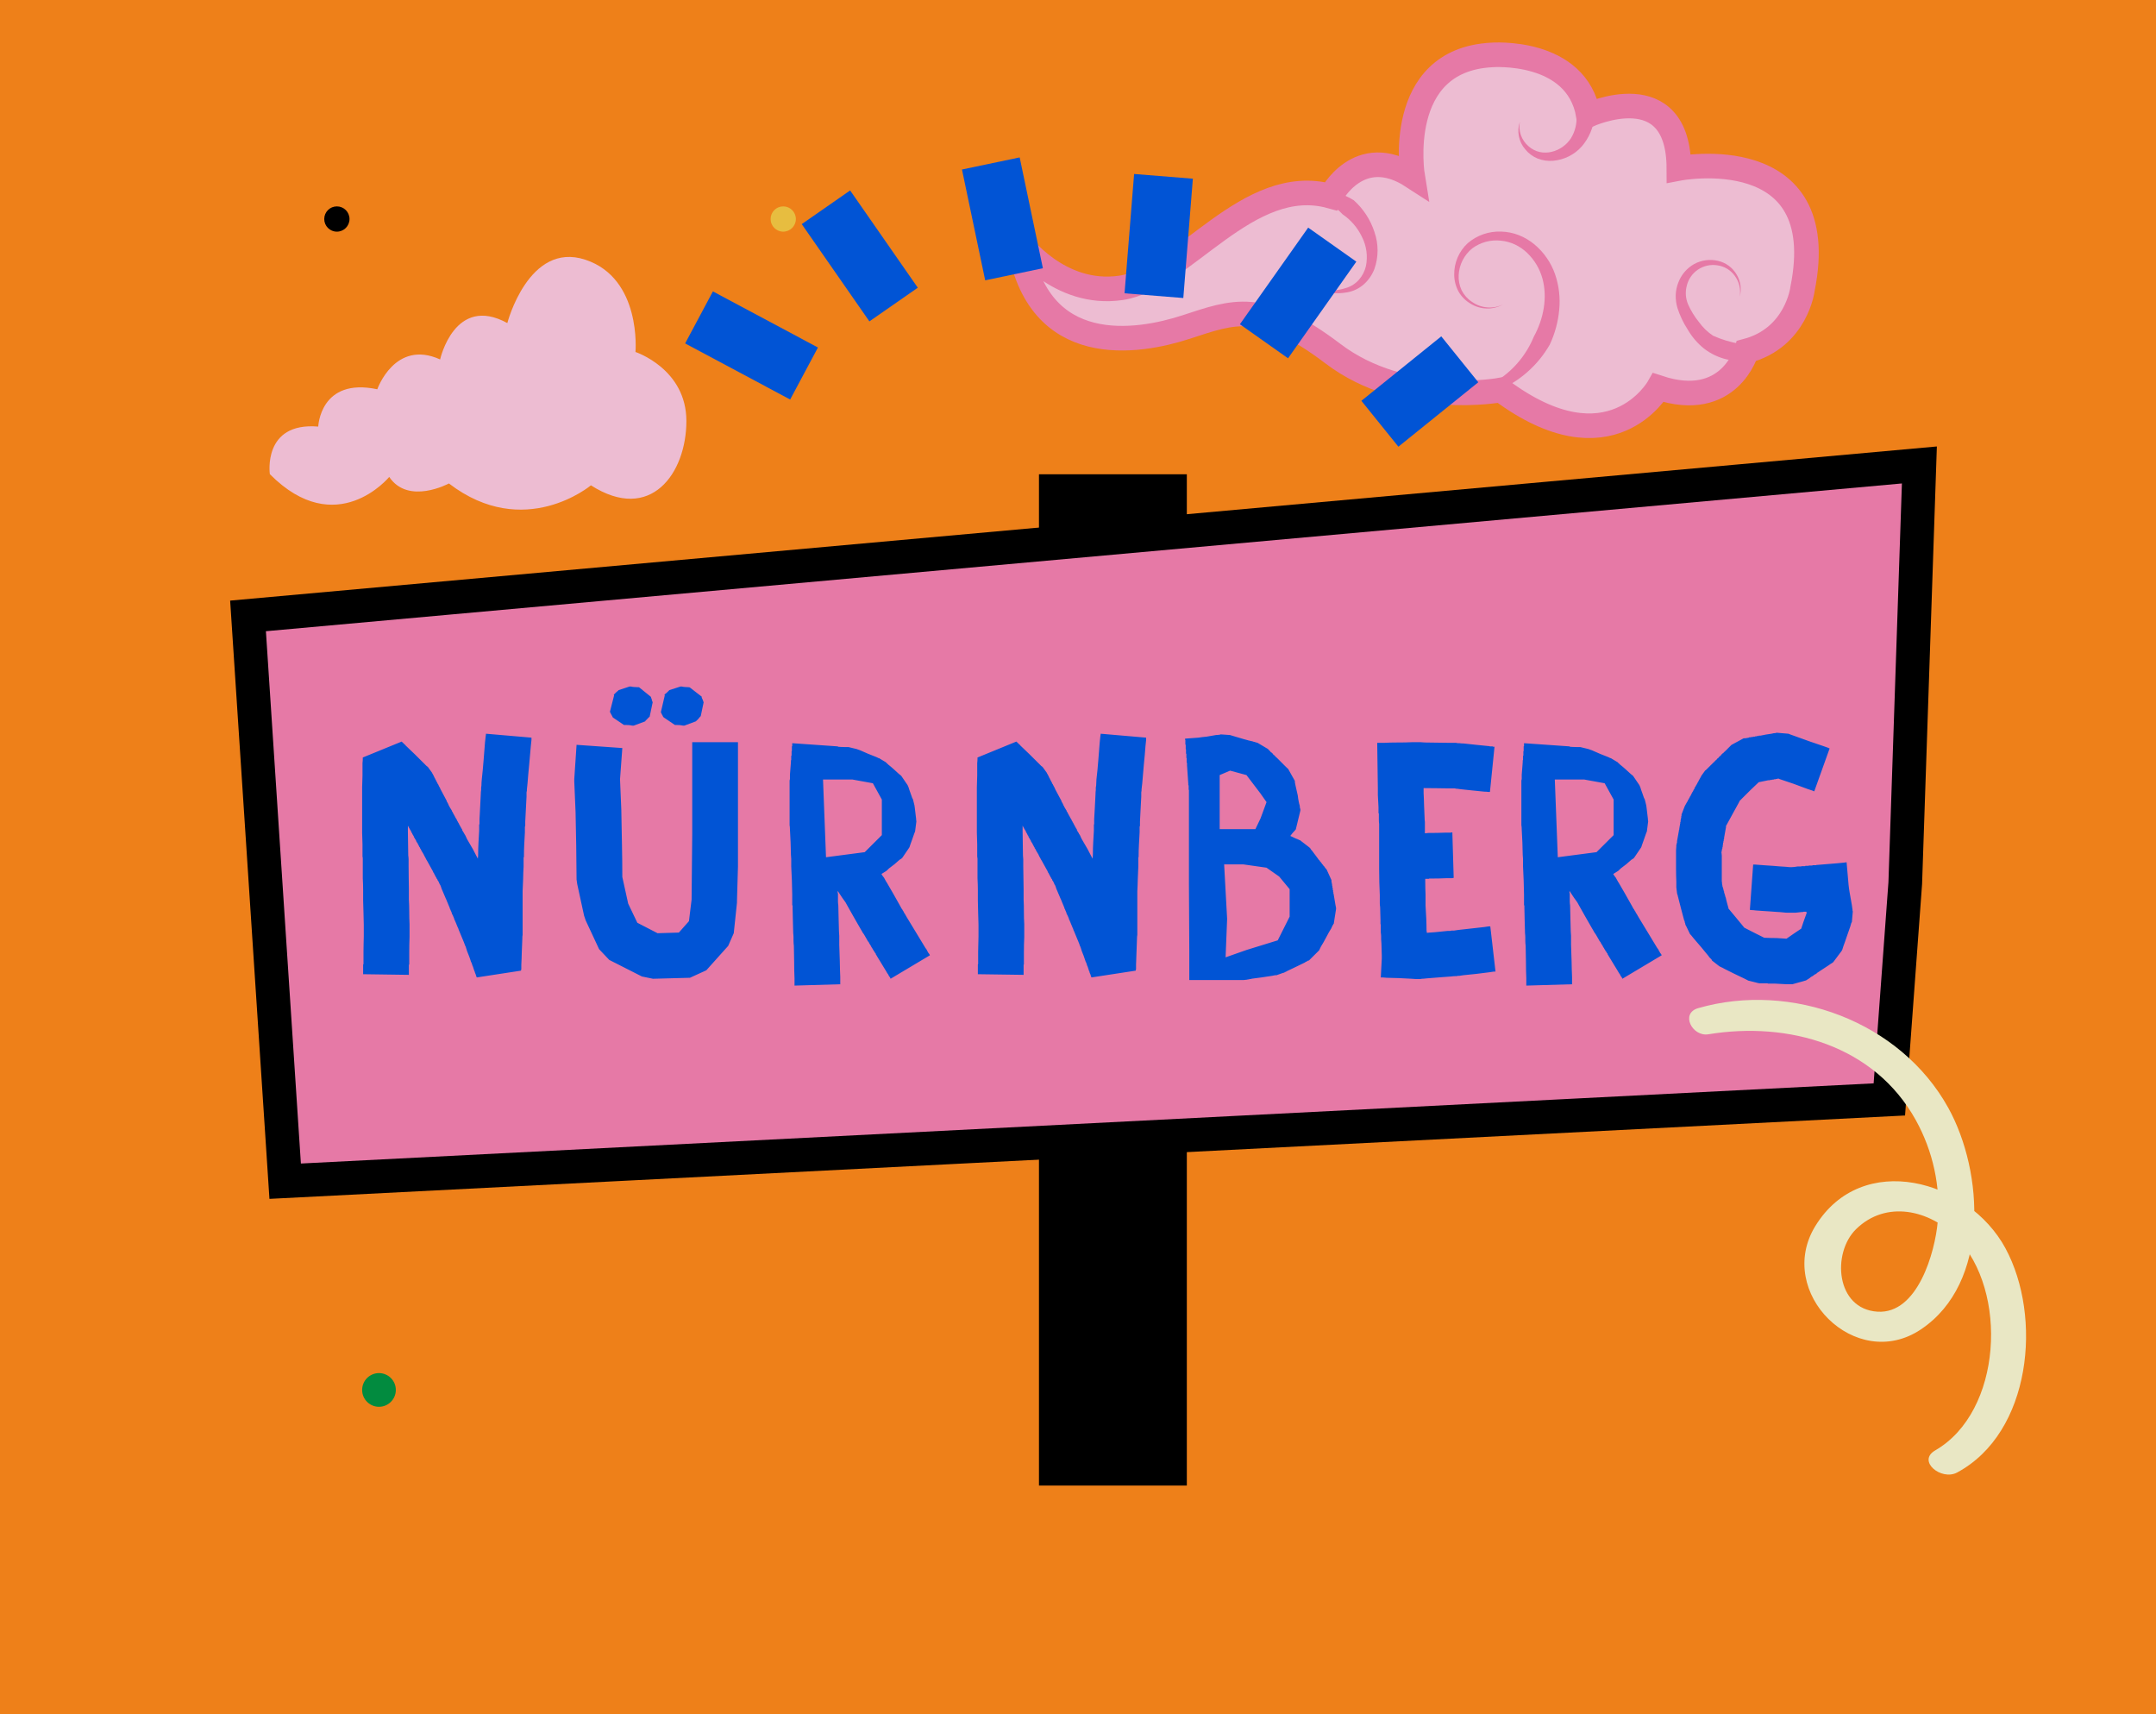 <?xml version="1.0" encoding="UTF-8"?> <svg xmlns="http://www.w3.org/2000/svg" width="512" height="407" viewBox="0 0 512 407" fill="none"><g clip-path="url(#clip0)"><rect width="512" height="407" fill="#EE8019"></rect><path d="M277.844 116.603H250.731V348.7H277.844V116.603Z" fill="black" stroke="black" stroke-width="8"></path><path d="M58.901 146.229L67.721 280.439L448.676 261.024L452.455 209.673L455.81 110.391L58.901 146.229Z" fill="#E679A6" stroke="black" stroke-width="8"></path><circle cx="186" cy="52" r="3" fill="#E7BD40"></circle><circle cx="80" cy="52" r="3" fill="black"></circle><circle cx="90" cy="330" r="4" fill="#028B3F"></circle><circle cx="312" cy="53" r="4" fill="#E7E5C2"></circle><path d="M64.08 112.573C64.08 112.573 62.295 100.17 75.574 101.279C75.574 101.279 76.015 89.543 89.598 92.421C89.598 92.421 93.776 80.467 104.518 85.338C104.518 85.338 107.952 69.84 120.48 76.704C120.48 76.704 125.54 57.226 138.986 61.655C152.431 66.084 150.913 83.569 150.913 83.569C150.913 83.569 163 87.556 163 99.953C163 112.349 154.528 124.302 140.33 115.226C140.33 115.226 124.514 128.507 106.608 114.784C106.608 114.784 96.979 119.989 92.432 113.233C92.432 113.233 79.897 128.507 64.08 112.573Z" fill="#EDBCD2"></path><path d="M464.742 349.617C482.4 340.167 485.069 312.657 476.244 296.355C467.44 280.088 442.154 273.024 431.08 291.119C421.478 306.79 440.674 326.018 456.186 315.616C472.608 304.607 471.13 278.277 462.654 262.992C451.298 242.513 425.436 232.97 403.27 239.357C398.963 240.602 401.891 246.18 405.678 245.562C424.724 242.432 445.136 248.163 454.978 265.971C459.027 273.297 460.907 281.76 460.161 290.11C459.529 297.175 455.452 312.043 445.846 311.417C435.95 310.78 434.983 297.487 440.78 291.817C447.871 284.873 458.243 287.233 464.632 293.787C476.966 306.452 475.481 335.174 459.579 344.346C455.159 346.902 461.034 351.6 464.742 349.617Z" fill="#E9E7C4"></path><path d="M242 57.516C242 57.516 251.411 70.528 266.211 68.341C281.011 66.154 296.301 41.149 316.014 46.586C316.014 46.586 322.644 33.566 335.464 41.901C335.464 41.901 330.917 14.302 354.211 13.046C354.211 13.046 374.393 11.425 377.201 27.322C377.201 27.322 398.638 17.469 398.694 39.983C398.694 39.983 435.2 32.994 428.066 68.548C428.066 68.548 426.686 80.161 414.77 83.321C414.77 83.321 410.734 97.61 393.836 92.021C393.836 92.021 382.5 112.031 356.426 92.587C356.426 92.587 333.574 96.886 316.573 83.99C299.572 71.094 292.962 73.972 281.618 77.663C270.275 81.354 246.285 85.439 242 57.516Z" fill="#EDBCD2" stroke="#E679A6" stroke-width="5.84" stroke-miterlimit="10"></path><path d="M304.887 47.152C307.34 45.755 310.123 45.04 312.946 45.082C315.964 45.093 318.919 45.944 321.481 47.539C323.751 49.563 325.444 52.153 326.386 55.046C327.394 57.901 327.394 61.015 326.386 63.87C325.845 65.273 324.977 66.527 323.854 67.527C322.743 68.498 321.388 69.147 319.935 69.404C318.57 69.656 317.174 69.7 315.795 69.535C314.413 69.405 313.116 68.809 312.118 67.845C313.187 68.647 314.501 69.056 315.837 69.004C317.145 68.982 318.442 68.766 319.687 68.362C320.871 68.001 321.93 67.315 322.743 66.382C323.532 65.469 324.091 64.381 324.372 63.208C324.86 60.836 324.524 58.367 323.419 56.212C322.39 54.062 320.809 52.224 318.838 50.885C317.177 49.092 315.047 47.799 312.69 47.152C310.137 46.45 307.44 46.45 304.887 47.152Z" fill="#E679A6"></path><path d="M427.301 73.013C426.313 76.583 424.234 79.755 421.354 82.086C419.831 83.314 418.082 84.233 416.206 84.79C415.247 85.086 414.26 85.278 413.26 85.363C412.244 85.47 411.22 85.47 410.204 85.363C408.183 84.908 406.287 84.016 404.649 82.748C403.105 81.501 401.802 79.981 400.806 78.263C399.761 76.663 398.934 74.929 398.35 73.109C398.064 72.13 397.927 71.114 397.943 70.094C397.973 69.078 398.176 68.075 398.543 67.127C399.243 65.236 400.593 63.656 402.352 62.67C404.077 61.743 406.083 61.48 407.989 61.931C408.909 62.142 409.776 62.539 410.537 63.098C411.298 63.657 411.936 64.366 412.411 65.181C412.88 65.959 413.187 66.822 413.315 67.721C413.443 68.619 413.389 69.534 413.157 70.411C413.299 69.551 413.267 68.671 413.062 67.823C412.857 66.975 412.483 66.178 411.963 65.478C411.477 64.797 410.855 64.224 410.137 63.795C409.418 63.367 408.619 63.092 407.789 62.987C406.2 62.745 404.579 63.106 403.245 64C401.91 64.894 400.959 66.256 400.578 67.817C400.175 69.295 400.285 70.866 400.889 72.274C401.557 73.775 402.42 75.181 403.456 76.456C404.37 77.737 405.511 78.841 406.823 79.712C408.869 80.624 411.023 81.271 413.233 81.637C414.008 81.72 414.789 81.72 415.565 81.637C417.179 81.483 418.747 81.014 420.181 80.257C423.25 78.642 425.74 76.11 427.301 73.013V73.013Z" fill="#E679A6"></path><path d="M339.84 93.767C344.995 94.48 350.242 93.456 354.75 90.855C359.035 88.355 362.374 84.51 364.251 79.919C366.549 75.744 367.549 70.659 366.28 66.085C365.642 63.795 364.403 61.718 362.692 60.068C361.841 59.246 360.863 58.568 359.794 58.06C358.723 57.555 357.572 57.242 356.392 57.136C353.985 56.872 351.568 57.528 349.624 58.971C348.675 59.739 347.897 60.698 347.342 61.786C346.787 62.873 346.467 64.065 346.402 65.284C346.335 66.528 346.572 67.768 347.091 68.9C347.655 70.018 348.502 70.97 349.548 71.66C350.607 72.411 351.848 72.866 353.142 72.979C354.436 73.092 355.736 72.858 356.91 72.301C355.733 72.95 354.405 73.274 353.062 73.241C351.719 73.209 350.409 72.82 349.265 72.115C348.066 71.429 347.07 70.436 346.381 69.238C345.71 68.012 345.352 66.64 345.339 65.243C345.316 63.838 345.589 62.444 346.141 61.152C346.692 59.86 347.51 58.698 348.54 57.743C350.74 55.855 353.572 54.869 356.468 54.983C357.917 55.018 359.348 55.305 360.698 55.832C362.044 56.367 363.297 57.112 364.41 58.04C366.641 59.908 368.326 62.344 369.288 65.091C370.225 67.823 370.562 70.725 370.275 73.599C370.005 76.448 369.247 79.231 368.032 81.823C365.208 86.737 360.843 90.583 355.613 92.766C350.611 94.836 345.063 95.188 339.84 93.767V93.767Z" fill="#E679A6"></path><path d="M371.399 15.558C373.245 16.979 374.847 18.692 376.139 20.629C376.815 21.657 377.375 22.756 377.809 23.907C378.255 25.12 378.54 26.387 378.658 27.674C378.403 30.306 377.338 32.794 375.608 34.795C373.865 36.741 371.443 37.948 368.839 38.169C367.577 38.276 366.307 38.092 365.127 37.63C363.98 37.16 362.97 36.405 362.195 35.436C361.429 34.55 360.91 33.477 360.69 32.327C360.469 31.177 360.555 29.988 360.939 28.882C360.734 29.945 360.814 31.045 361.172 32.068C361.529 33.091 362.151 34.001 362.975 34.705C363.723 35.383 364.633 35.858 365.617 36.085C366.579 36.293 367.575 36.277 368.529 36.037C370.399 35.576 372.025 34.422 373.076 32.807C374.051 31.204 374.507 29.339 374.38 27.467C374.819 25.498 374.755 23.45 374.194 21.513C373.592 19.389 372.648 17.378 371.399 15.558V15.558Z" fill="#E679A6"></path><path d="M190.943 88.678L166.002 75.358" stroke="#0154D5" stroke-width="14" stroke-miterlimit="10"></path><path d="M212.207 72.305L196.141 49.211" stroke="#0154D5" stroke-width="14" stroke-miterlimit="10"></path><path d="M240.811 65.118L235.297 38.807" stroke="#0154D5" stroke-width="14" stroke-miterlimit="10"></path><path d="M274.031 70.195L276.301 41.866" stroke="#0154D5" stroke-width="14" stroke-miterlimit="10"></path><path d="M300.165 81.026L316.379 58.08" stroke="#0154D5" stroke-width="14" stroke-miterlimit="10"></path><path d="M327.693 100.606L346.664 85.307" stroke="#0154D5" stroke-width="14" stroke-miterlimit="10"></path><path d="M115.416 174.202C115.416 174.258 115.389 174.438 115.347 174.743C115.291 175.159 115.235 175.644 115.18 176.213C115.082 177.558 114.971 179.013 114.831 180.622C114.706 182.216 114.567 183.686 114.414 185.017C114.358 185.585 114.33 186.07 114.33 186.486C114.274 186.791 114.26 186.972 114.26 187.027V187.568C114.205 187.873 114.177 188.219 114.177 188.566C114.121 189.495 114.065 190.507 114.024 191.589C113.968 192.67 113.912 193.641 113.87 194.514V195.526C113.87 195.623 113.843 195.734 113.787 195.831V197.231C113.731 198.049 113.689 198.964 113.634 199.963C113.578 200.975 113.55 201.918 113.55 202.791C113.55 203.152 113.536 203.457 113.48 203.72V203.872L112.31 201.626L110.918 199.228C110.764 198.923 110.639 198.646 110.528 198.382C110.43 198.23 110.374 198.133 110.374 198.077H110.291C110.291 198.022 110.277 197.952 110.221 197.841C110.068 197.633 109.915 197.384 109.748 197.065V196.913L109.678 196.843V196.76H109.594V196.691L109.525 196.607V196.524L109.441 196.455V196.372L109.372 196.302L109.288 196.219V196.067H109.204V195.984L109.135 195.914V195.831L109.051 195.762V195.679L108.982 195.609V195.526L108.898 195.443V195.374L108.828 195.29L108.745 195.221V195.138L108.661 194.985L108.592 194.902L108.508 194.75V194.68L108.438 194.514L108.355 194.445V194.361L108.285 194.292L108.202 194.209V194.14L108.118 194.056V193.987L108.048 193.904V193.821L107.965 193.751V193.668H107.895V193.516L107.812 193.433L107.728 193.363V193.28L107.658 193.211V193.128L107.575 193.058V192.975L107.505 192.892V192.822L107.352 192.67V192.587L107.268 192.434V192.351L107.199 192.282L106.725 191.505C106.67 191.297 106.628 191.2 106.572 191.2L106.488 191.117V190.965L106.419 190.812L106.335 190.729V190.66L106.266 190.576V190.507L106.182 190.424L106.098 190.271V190.188L106.029 190.036L104.636 187.415L104.552 187.263V187.18L104.483 187.11V187.027L104.399 186.944V186.875L104.316 186.791V186.722H104.246V186.57L104.162 186.486V186.403H104.093V186.251L104.009 186.181L103.94 186.098V186.029L103.856 185.946V185.793H103.772V185.71L103.703 185.641V185.558L103.619 185.488V185.405L103.55 185.322V185.252L103.466 185.169V185.1L103.382 185.017L103.313 184.864V184.781L103.229 184.712C103.076 184.351 102.923 184.046 102.77 183.783C102.658 183.63 102.616 183.519 102.616 183.478L101.6 182.078C101.558 182.036 101.446 181.953 101.293 181.856C101.084 181.648 100.847 181.412 100.597 181.162L98.494 179.069L96.321 176.989L96.251 176.837H96.168L96.098 176.754L96.014 176.67L95.945 176.601L95.861 176.518L95.778 176.449L95.708 176.365L95.624 176.282C95.471 176.185 95.402 176.102 95.402 176.06L86.153 179.845V180.15C86.153 180.455 86.139 180.802 86.084 181.162V184.088L86 186.944V197.689L86.084 200.462V203.332C86.139 203.54 86.153 203.72 86.153 203.872V208.503C86.209 209.529 86.237 210.458 86.237 211.29V213.827L86.32 216.697L86.39 219.623V222.326C86.39 222.895 86.376 223.477 86.348 224.073C86.32 224.669 86.32 225.293 86.32 225.959V228.898L86.237 228.981V231.296L97.101 231.449V229.05L97.184 228.981V226.111C97.184 224.836 97.212 223.616 97.254 222.492V219.401C97.212 218.527 97.184 217.557 97.184 216.503C97.184 215.449 97.156 214.479 97.101 213.605V211.124C97.101 210.306 97.087 209.391 97.059 208.392C97.031 207.38 97.031 206.465 97.031 205.647V204.025C97.031 203.762 97.003 203.457 96.948 203.096C96.948 202.223 96.934 201.28 96.906 200.282C96.878 199.269 96.864 198.327 96.864 197.453V195.984C96.92 196.095 96.948 196.164 96.948 196.219L97.031 196.302C97.031 196.344 97.073 196.455 97.184 196.607C97.282 196.815 97.435 197.065 97.644 197.384V197.536L97.728 197.606V197.689H97.797V197.758L97.881 197.841V197.925L97.95 197.994V198.077L98.034 198.146V198.23L98.118 198.313V198.382H98.187V198.465L98.271 198.535V198.687L98.34 198.77V198.854L98.424 198.923L98.494 199.006V199.075L98.577 199.159V199.228L98.661 199.311L98.73 199.464L98.814 199.547V199.699L98.884 199.769L98.967 199.935L99.037 200.004V200.087L99.12 200.157L99.204 200.24V200.309L99.274 200.393V200.545H99.357V200.628L99.427 200.698V200.781L99.51 200.85V200.933L99.58 201.016V201.086L99.664 201.169L99.747 201.238V201.391L99.817 201.474L99.9 201.557V201.626L99.97 201.71V201.779L100.054 201.862L100.123 202.015V202.098L100.207 202.167L100.666 202.944C100.722 203.152 100.778 203.249 100.834 203.249V203.332L100.987 203.554C101.084 203.817 101.237 204.094 101.446 204.413L102.77 206.798L102.853 206.964V207.034L102.923 207.117V207.186L103.076 207.339V207.422L103.16 207.505V207.657H103.229V207.727L103.313 207.81V207.879L103.382 207.963V208.046H103.466V208.198L103.55 208.268L103.619 208.351V208.503L103.703 208.586L103.772 208.656L103.856 208.739V208.808L103.94 208.961V209.044L104.009 209.127L104.093 209.196C104.246 209.501 104.371 209.793 104.483 210.056H104.552V210.125C104.65 210.333 104.761 210.611 104.859 210.971L105.945 213.522L106.029 213.605V213.758L106.098 213.827V213.91L106.182 213.994V214.146L106.266 214.215V214.299L106.335 214.382V214.534H106.419V214.687L106.488 214.756V214.909H106.572V215.075L106.656 215.144V215.227L106.725 215.297V215.463L106.809 215.533V215.685L106.878 215.768V215.838L106.962 215.921V216.004L107.032 216.156C107.199 216.461 107.296 216.739 107.352 217.002C107.449 217.155 107.519 217.266 107.547 217.349C107.561 217.432 107.603 217.515 107.658 217.626C107.756 217.82 107.867 218.111 107.965 218.472L108.048 218.541V218.624L108.118 218.707V218.86H108.202V219.013L108.285 219.082V219.234H108.355V219.401L108.438 219.47V219.553L108.508 219.623V219.789L108.592 219.858V219.941L108.661 220.011V220.094L108.745 220.246V220.33L108.828 220.399V220.482L108.898 220.551V220.704L108.982 220.787V220.94L109.051 221.023L110.138 223.643C110.291 224.004 110.402 224.295 110.458 224.489L110.611 224.808V224.919C110.611 224.946 110.639 224.96 110.681 224.96C110.681 225.057 110.709 225.182 110.764 225.307C110.806 225.432 110.862 225.598 110.918 225.806C111.071 226.167 111.224 226.555 111.377 226.971C111.544 227.387 111.698 227.844 111.851 228.357L111.92 228.44V228.51L112.004 228.593V228.745L112.088 228.829V228.981L112.157 229.05V229.203L112.241 229.286V229.355L112.31 229.439V229.591L112.394 229.674V229.827L112.464 229.896V230.062L112.547 230.132V230.284L112.631 230.368V230.52L112.7 230.603V230.673L112.784 230.756V230.908C112.937 231.213 113.035 231.504 113.09 231.754C113.146 231.906 113.188 232.017 113.244 232.059L123.718 230.451C123.718 230.395 123.746 230.27 123.801 230.062V229.05C123.857 228.121 123.885 227.109 123.913 226C123.941 224.891 123.982 223.879 124.038 222.95C124.038 222.534 124.052 222.201 124.108 221.952V211.595C124.163 210.722 124.205 209.737 124.233 208.656C124.247 207.574 124.289 206.604 124.344 205.716V203.554L124.428 203.484V203.179C124.428 202.347 124.442 201.432 124.498 200.434C124.553 199.422 124.609 198.493 124.651 197.606V196.302C124.651 196.247 124.679 196.164 124.734 196.067V195.055C124.776 194.14 124.832 193.128 124.888 192.046C124.943 190.965 124.985 189.994 125.041 189.107V188.109C125.097 187.901 125.124 187.776 125.124 187.72V187.415C125.166 186.999 125.222 186.514 125.278 185.946C125.375 184.601 125.514 183.145 125.668 181.537C125.821 179.942 125.946 178.473 126.058 177.142C126.099 176.573 126.155 176.088 126.211 175.672V175.131L115.416 174.202ZM167.034 166.549C166.979 166.397 166.909 166.23 166.839 166.05C166.756 165.87 166.686 165.731 166.644 165.634V165.399L163.845 163.236C163.789 163.18 163.664 163.153 163.455 163.153C163.204 163.153 162.94 163.139 162.689 163.111C162.424 163.097 162.16 163.055 161.909 163H161.589L158.956 163.846L158.803 164.012C158.691 164.109 158.566 164.234 158.413 164.386C158.26 164.553 158.106 164.678 157.953 164.775L157.786 164.927L157.87 165.094L156.936 169.1L157.02 169.253L157.243 169.724C157.354 169.877 157.424 170.029 157.48 170.182L157.633 170.334L160.279 172.123H160.586C160.85 172.123 161.115 172.137 161.407 172.151C161.686 172.178 161.951 172.22 162.215 172.275H162.522L165.238 171.263C165.293 171.222 165.377 171.138 165.475 171.041C165.586 170.93 165.711 170.806 165.864 170.653L166.171 170.265C166.282 170.154 166.352 170.085 166.408 170.029L167.104 166.716C167.048 166.716 167.034 166.66 167.034 166.549ZM154.917 166.549C154.875 166.397 154.819 166.244 154.764 166.092V165.939L154.694 165.856V165.787L154.61 165.704V165.551L154.527 165.399L151.741 163.153H151.435C151.17 163.153 150.892 163.139 150.613 163.111C150.335 163.097 150.084 163.055 149.875 163H149.485L146.922 163.846C146.88 163.846 146.825 163.901 146.769 164.012C146.616 164.109 146.462 164.234 146.309 164.386C146.156 164.553 146.017 164.678 145.919 164.775L145.766 164.927C145.766 164.983 145.794 165.038 145.836 165.094L144.833 169.031C144.889 169.073 144.93 169.156 144.986 169.253C145.042 169.419 145.111 169.572 145.223 169.724L145.46 170.182L145.529 170.334L148.176 172.123H148.552C148.761 172.123 149.025 172.137 149.332 172.151C149.638 172.178 149.903 172.22 150.112 172.275H150.502L153.218 171.263C153.218 171.222 153.259 171.138 153.371 171.041C153.468 170.93 153.608 170.806 153.761 170.653L153.914 170.501V170.417H153.984L154.067 170.334L154.151 170.265C154.193 170.21 154.248 170.154 154.304 170.112V170.029L155 166.716L154.917 166.549ZM164.388 176.213V197.994L164.235 213.605L163.608 218.707L161.212 221.411C159.499 221.453 157.814 221.508 156.157 221.564L151.351 219.082L149.178 214.534L147.786 208.198C147.786 205.675 147.758 203.152 147.702 200.628V200.545L147.549 192.517V192.351L147.242 185.017L147.786 177.599L136.922 176.837L136.378 184.947V185.558L136.685 192.822L136.838 200.781L136.922 208.808L137.075 209.89L138.704 217.39L139.094 218.541L142.27 225.349L144.68 227.9L152.438 231.837L155.07 232.378L163.845 232.142L167.731 230.368L172.926 224.572L174.249 221.564L175.015 214.299V213.827L175.252 205.716V176.213H164.388ZM220.728 226.583L220.658 226.499L220.575 226.347L220.421 226.194V226.111L220.338 226.042V225.959L220.268 225.889V225.806H220.185V225.737L220.115 225.654V225.501L219.962 225.349L219.878 225.196L219.795 225.113L217.552 221.411L215.296 217.695L215.226 217.543L215.143 217.46V217.39L215.073 217.307V217.238H214.989V217.085L214.906 217.002L214.836 216.919V216.85H214.753V216.766L214.683 216.697V216.614L214.599 216.531V216.461C214.446 216.198 214.335 216.046 214.293 216.004V215.921C214.237 215.865 214.182 215.824 214.14 215.768L213.666 214.909L212.19 212.288L210.713 209.737L210.644 209.585L210.491 209.432V209.349L210.407 209.28V209.196L210.337 209.127V209.044H210.254V208.961L210.17 208.808C210.073 208.656 210.017 208.559 210.017 208.503L209.794 208.198C209.738 208.143 209.655 208.046 209.557 207.879C209.446 207.727 209.376 207.602 209.321 207.505C209.738 207.242 210.156 206.992 210.56 206.729C210.56 206.673 210.616 206.618 210.713 206.576L211.103 206.188L212.427 205.176L213.666 204.094C213.875 203.997 214.028 203.9 214.14 203.789L214.293 203.637L215.923 201.238C215.964 201.197 216.048 200.989 216.145 200.628C216.313 200.212 216.466 199.769 216.619 199.311L217.079 197.994C217.19 197.689 217.26 197.481 217.315 197.384L217.622 194.985C217.58 194.874 217.552 194.68 217.552 194.361C217.496 194.001 217.441 193.585 217.399 193.086C217.343 192.601 217.288 192.171 217.246 191.81C217.19 191.505 217.162 191.297 217.162 191.2L216.856 189.966C216.856 189.855 216.772 189.675 216.619 189.426C216.508 189.065 216.368 188.649 216.187 188.192C216.006 187.72 215.867 187.304 215.769 186.944C215.658 186.694 215.588 186.514 215.533 186.403L214.056 184.24L213.903 184.088C213.792 183.991 213.666 183.88 213.513 183.783C213.095 183.422 212.677 183.034 212.232 182.618C211.786 182.216 211.368 181.856 210.95 181.537C210.797 181.384 210.672 181.26 210.56 181.162C210.463 181.107 210.407 181.052 210.407 180.996L208.861 180.067L208.777 179.998H208.624C208.471 179.901 208.262 179.79 207.997 179.693C207.44 179.485 206.814 179.235 206.145 178.958C205.462 178.667 204.85 178.403 204.279 178.14C204.014 178.043 203.819 177.96 203.652 177.918L203.429 177.835L201.479 177.364H200.518C200.225 177.364 199.947 177.364 199.654 177.336C199.376 177.308 199.153 177.294 199 177.294V177.211L188.136 176.449V177.142L188.052 177.211V178.293L187.983 178.376V179.374L187.899 179.457V180.455L187.829 180.539V180.927L187.593 183.935V184.947C187.537 185.142 187.509 185.28 187.509 185.322V195.914C187.565 196.164 187.593 196.51 187.593 196.913L187.746 199.935L187.829 202.944C187.871 203.36 187.899 203.692 187.899 203.942V205.716L188.052 209.044L188.136 212.371V214.909L188.219 214.992V215.38L188.289 218.472L188.373 221.564C188.414 221.924 188.442 222.257 188.442 222.562V223.338C188.442 223.699 188.47 224.115 188.526 224.572L188.595 228.44C188.595 229.827 188.623 231.088 188.679 232.225V234L199.543 233.681V231.99C199.487 230.797 199.459 229.536 199.432 228.163C199.404 226.804 199.362 225.529 199.306 224.336V222.174C199.306 221.924 199.278 221.591 199.237 221.175L199.153 218.084L199.083 214.992C199.028 214.576 199 214.243 199 213.994V212.136L198.93 211.983V211.512L200.003 213.134C200.212 213.453 200.393 213.702 200.56 213.91L200.783 214.215L201.256 215.075L202.733 217.695L204.195 220.246L204.738 221.175L204.905 221.48L204.975 221.564C205.031 221.605 205.128 221.772 205.281 222.021C205.49 222.382 205.727 222.798 205.992 223.255L206.061 223.408L206.145 223.491V223.574H206.215L206.298 223.643V223.726L206.368 223.796V223.879L206.451 223.948V224.031L206.535 224.115V224.184H206.605V224.267L206.688 224.336V224.42L206.841 224.572V224.725H206.911V224.808L206.995 224.877V224.96L207.078 225.03L207.148 225.113V225.196L207.231 225.265V225.349L207.301 225.418L207.385 225.501V225.57L207.454 225.654V225.737L207.538 225.806L207.691 225.959V226.042L207.775 226.194L207.844 226.277L207.928 226.347L207.997 226.499V226.583L208.081 226.735L208.165 226.818L208.234 226.971L210.491 230.673L210.56 230.825L210.644 230.908V230.978L210.713 231.061L210.797 231.144V231.213L210.881 231.296L210.95 231.366V231.449L211.034 231.532V231.601L211.103 231.685V231.754L211.257 231.906C211.424 232.17 211.493 232.322 211.493 232.378L220.811 226.818V226.735L220.728 226.583ZM205.351 202.32L196.158 203.526L195.448 185.072H202.426L207.287 185.96L209.418 189.828V198.271L205.351 202.32ZM394.51 226.583L394.441 226.499L394.357 226.347L394.204 226.194V226.111L394.12 226.042V225.959L394.051 225.889V225.806H393.967V225.737L393.898 225.654V225.501L393.744 225.349L393.661 225.196L393.577 225.113L391.335 221.411L389.078 217.695L389.009 217.543L388.925 217.46V217.39L388.856 217.307V217.238H388.772V217.085L388.688 217.002L388.619 216.919V216.85H388.535V216.766L388.466 216.697V216.614L388.382 216.531V216.461C388.229 216.198 388.117 216.046 388.076 216.004V215.921C388.02 215.865 387.964 215.824 387.922 215.768L387.449 214.909L385.972 212.288L384.496 209.737L384.426 209.585L384.273 209.432V209.349L384.19 209.28V209.196L384.12 209.127V209.044H384.036V208.961L383.953 208.808C383.855 208.656 383.8 208.559 383.8 208.503L383.577 208.198C383.521 208.143 383.437 208.046 383.34 207.879C383.229 207.727 383.159 207.602 383.103 207.505C383.521 207.242 383.939 206.992 384.343 206.729C384.343 206.673 384.398 206.618 384.496 206.576L384.886 206.188L386.209 205.176L387.449 204.094C387.658 203.997 387.811 203.9 387.922 203.789L388.076 203.637L389.705 201.238C389.747 201.197 389.831 200.989 389.928 200.628C390.095 200.212 390.248 199.769 390.402 199.311L390.861 197.994C390.973 197.689 391.042 197.481 391.098 197.384L391.404 194.985C391.363 194.874 391.335 194.68 391.335 194.361C391.279 194.001 391.223 193.585 391.182 193.086C391.126 192.601 391.07 192.171 391.028 191.81C390.973 191.505 390.945 191.297 390.945 191.2L390.638 189.966C390.638 189.855 390.555 189.675 390.402 189.426C390.29 189.065 390.151 188.649 389.97 188.192C389.789 187.72 389.649 187.304 389.552 186.944C389.441 186.694 389.371 186.514 389.315 186.403L387.839 184.24L387.686 184.088C387.574 183.991 387.449 183.88 387.296 183.783C386.878 183.422 386.46 183.034 386.014 182.618C385.568 182.216 385.151 181.856 384.733 181.537C384.58 181.384 384.454 181.26 384.343 181.162C384.245 181.107 384.19 181.052 384.19 180.996L382.644 180.067L382.56 179.998H382.407C382.254 179.901 382.045 179.79 381.78 179.693C381.223 179.485 380.596 179.235 379.928 178.958C379.245 178.667 378.632 178.403 378.061 178.14C377.797 178.043 377.602 177.96 377.434 177.918L377.212 177.835L375.262 177.364H374.301C374.008 177.364 373.729 177.364 373.437 177.336C373.158 177.308 372.936 177.294 372.782 177.294V177.211L361.918 176.449V177.142L361.835 177.211V178.293L361.765 178.376V179.374L361.682 179.457V180.455L361.612 180.539V180.927L361.375 183.935V184.947C361.319 185.142 361.292 185.28 361.292 185.322V195.914C361.347 196.164 361.375 196.51 361.375 196.913L361.528 199.935L361.612 202.944C361.654 203.36 361.682 203.692 361.682 203.942V205.716L361.835 209.044L361.918 212.371V214.909L362.002 214.992V215.38L362.072 218.472L362.155 221.564C362.197 221.924 362.225 222.257 362.225 222.562V223.338C362.225 223.699 362.253 224.115 362.308 224.572L362.378 228.44C362.378 229.827 362.406 231.088 362.462 232.225V234L373.326 233.681V231.99C373.27 230.797 373.242 229.536 373.214 228.163C373.186 226.804 373.144 225.529 373.089 224.336V222.174C373.089 221.924 373.061 221.591 373.019 221.175L372.936 218.084L372.866 214.992C372.81 214.576 372.782 214.243 372.782 213.994V212.136L372.713 211.983V211.512L373.785 213.134C373.994 213.453 374.175 213.702 374.342 213.91L374.565 214.215L375.039 215.075L376.515 217.695L377.978 220.246L378.521 221.175L378.688 221.48L378.758 221.564C378.813 221.605 378.911 221.772 379.064 222.021C379.273 222.382 379.51 222.798 379.774 223.255L379.844 223.408L379.928 223.491V223.574H379.997L380.081 223.643V223.726L380.15 223.796V223.879L380.234 223.948V224.031L380.318 224.115V224.184H380.387V224.267L380.471 224.336V224.42L380.624 224.572V224.725H380.694V224.808L380.777 224.877V224.96L380.861 225.03L380.93 225.113V225.196L381.014 225.265V225.349L381.084 225.418L381.167 225.501V225.57L381.237 225.654V225.737L381.32 225.806L381.474 225.959V226.042L381.557 226.194L381.627 226.277L381.71 226.347L381.78 226.499V226.583L381.864 226.735L381.947 226.818L382.017 226.971L384.273 230.673L384.343 230.825L384.426 230.908V230.978L384.496 231.061L384.58 231.144V231.213L384.663 231.296L384.733 231.366V231.449L384.816 231.532V231.601L384.886 231.685V231.754L385.039 231.906C385.206 232.17 385.276 232.322 385.276 232.378L394.594 226.818V226.735L394.51 226.583ZM379.134 202.32L369.941 203.526L369.231 185.072H376.209L381.07 185.96L383.201 189.828V198.271L379.134 202.32ZM261.398 174.202C261.398 174.258 261.37 174.438 261.315 174.743C261.273 175.159 261.217 175.644 261.161 176.213C261.064 177.558 260.939 179.013 260.813 180.622C260.688 182.216 260.549 183.686 260.381 185.017C260.34 185.585 260.312 186.07 260.312 186.486C260.256 186.791 260.228 186.972 260.228 187.027V187.568C260.186 187.873 260.159 188.219 260.159 188.566C260.103 189.495 260.047 190.507 260.005 191.589C259.95 192.67 259.894 193.641 259.838 194.514V195.526C259.838 195.623 259.824 195.734 259.769 195.831V197.231C259.713 198.049 259.657 198.964 259.615 199.963C259.56 200.975 259.532 201.918 259.532 202.791C259.532 203.152 259.504 203.457 259.462 203.72V203.872L258.292 201.626L256.899 199.228C256.746 198.923 256.607 198.646 256.509 198.382C256.398 198.23 256.356 198.133 256.356 198.077H256.273C256.273 198.022 256.245 197.952 256.203 197.841C256.036 197.633 255.883 197.384 255.729 197.065V196.913L255.66 196.843V196.76H255.576V196.691L255.493 196.607V196.524L255.423 196.455V196.372L255.339 196.302L255.27 196.219V196.067H255.186V195.984L255.117 195.914V195.831L255.033 195.762V195.679L254.949 195.609V195.526L254.88 195.443V195.374L254.727 195.221V195.138L254.643 194.985L254.573 194.902L254.49 194.75V194.68L254.406 194.514L254.337 194.445V194.361L254.253 194.292L254.183 194.209V194.14L254.1 194.056V193.987L254.03 193.904V193.821L253.947 193.751V193.668H253.863V193.516L253.793 193.433L253.71 193.363V193.28L253.64 193.211V193.128L253.557 193.058V192.975L253.487 192.892V192.822L253.403 192.739L253.32 192.67V192.587L253.25 192.434V192.351L253.167 192.282L252.707 191.505C252.651 191.297 252.596 191.2 252.554 191.2L252.47 191.117V190.965L252.401 190.812L252.317 190.729V190.66L252.233 190.576V190.507L252.164 190.424L252.08 190.271V190.188L252.011 190.036L250.604 187.415L250.534 187.263V187.18L250.451 187.11V187.027L250.381 186.944V186.875L250.297 186.791V186.722H250.228V186.57L250.144 186.486V186.403H250.061V186.251L249.907 186.098V186.029L249.838 185.946V185.793H249.754V185.71L249.685 185.641V185.558L249.601 185.488V185.405L249.517 185.322V185.252L249.448 185.169V185.1L249.364 185.017L249.295 184.864V184.781L249.211 184.712C249.058 184.351 248.905 184.046 248.751 183.783C248.64 183.63 248.598 183.519 248.598 183.478L247.581 182.078C247.526 182.036 247.428 181.953 247.275 181.856C247.066 181.648 246.829 181.412 246.579 181.162L244.475 179.069L242.303 176.989L242.233 176.837H242.149L242.08 176.754L241.996 176.67L241.913 176.601L241.843 176.518L241.759 176.449L241.69 176.365L241.606 176.282C241.453 176.185 241.369 176.102 241.369 176.06L232.135 179.845V180.15C232.135 180.455 232.107 180.802 232.065 181.162V184.088L231.982 186.944V197.689L232.065 200.462V203.332C232.107 203.54 232.135 203.72 232.135 203.872V208.503C232.191 209.529 232.219 210.458 232.219 211.29V213.827L232.288 216.697L232.372 219.623V222.326C232.372 222.895 232.358 223.477 232.33 224.073C232.302 224.669 232.288 225.293 232.288 225.959V228.898L232.219 228.981V231.296L243.083 231.449V229.05L243.152 228.981V226.111C243.152 224.836 243.18 223.616 243.236 222.492V219.401C243.18 218.527 243.152 217.557 243.152 216.503C243.152 215.449 243.138 214.479 243.083 213.605V211.124C243.083 210.306 243.069 209.391 243.041 208.392C243.013 207.38 242.999 206.465 242.999 205.647V204.025C242.999 203.762 242.971 203.457 242.929 203.096C242.929 202.223 242.915 201.28 242.888 200.282C242.86 199.269 242.846 198.327 242.846 197.453V195.984C242.902 196.095 242.929 196.164 242.929 196.219L242.999 196.302C242.999 196.344 243.055 196.455 243.152 196.607C243.264 196.815 243.417 197.065 243.626 197.384V197.536L243.709 197.606V197.689H243.779V197.758L243.863 197.841V197.925L243.932 197.994V198.077L244.016 198.146V198.23L244.085 198.313V198.382H244.169V198.465L244.239 198.535V198.687L244.322 198.77V198.854L244.406 198.923L244.475 199.006V199.075L244.559 199.159V199.228L244.629 199.311L244.712 199.464L244.796 199.547V199.699L244.865 199.769L244.949 199.935L245.019 200.004V200.087L245.102 200.157L245.172 200.24V200.309L245.255 200.393V200.545H245.325V200.628L245.409 200.698V200.781L245.492 200.85V200.933L245.562 201.016V201.086L245.715 201.238V201.391L245.882 201.557V201.626L245.952 201.71V201.779L246.035 201.862L246.105 202.015V202.098L246.189 202.167L246.648 202.944C246.704 203.152 246.76 203.249 246.801 203.249V203.332L246.955 203.554C247.066 203.817 247.219 204.094 247.428 204.413L248.751 206.798L248.821 206.964V207.034L248.905 207.117V207.186L248.974 207.269L249.058 207.339V207.422L249.141 207.505V207.657H249.211V207.727L249.295 207.81V207.879L249.364 207.963V208.046H249.448V208.198L249.517 208.268L249.601 208.351V208.503L249.685 208.586L249.754 208.656L249.838 208.739V208.808L249.907 208.961V209.044L250.061 209.196C250.228 209.501 250.353 209.793 250.451 210.056H250.534V210.125C250.632 210.333 250.743 210.611 250.841 210.971L251.927 213.522L252.011 213.605V213.758L252.08 213.827V213.91L252.164 213.994V214.146L252.233 214.215V214.299L252.317 214.382V214.534H252.401V214.687L252.47 214.756V214.909H252.554V215.075L252.623 215.144V215.227L252.707 215.297V215.463L252.777 215.533V215.685L252.86 215.768V215.838L252.944 215.921V216.004L253.013 216.156C253.167 216.461 253.278 216.739 253.32 217.002C253.431 217.155 253.487 217.266 253.515 217.349C253.543 217.432 253.585 217.515 253.64 217.626C253.738 217.82 253.849 218.111 253.947 218.472L254.03 218.541V218.624L254.1 218.707V218.86H254.183V219.013L254.253 219.082V219.234H254.337V219.401L254.406 219.47V219.553L254.49 219.623V219.789L254.573 219.858V219.941L254.643 220.011V220.094L254.727 220.246V220.33L254.796 220.399V220.482L254.88 220.551V220.704L254.949 220.787V220.94L255.033 221.023L256.119 223.643C256.273 224.004 256.384 224.295 256.426 224.489L256.579 224.808V224.919C256.579 224.946 256.607 224.96 256.663 224.96C256.663 225.057 256.691 225.182 256.746 225.307C256.788 225.432 256.844 225.598 256.899 225.806C257.053 226.167 257.206 226.555 257.359 226.971C257.512 227.387 257.665 227.844 257.833 228.357L257.902 228.44V228.51L257.986 228.593V228.745L258.055 228.829V228.981L258.139 229.05V229.203L258.209 229.286V229.355L258.292 229.439V229.591L258.376 229.674V229.827L258.445 229.896V230.062L258.529 230.132V230.284L258.599 230.368V230.52L258.682 230.603V230.673L258.752 230.756V230.908C258.919 231.213 259.017 231.504 259.072 231.754C259.114 231.906 259.17 232.017 259.225 232.059L269.699 230.451C269.699 230.395 269.727 230.27 269.783 230.062V229.05C269.825 228.121 269.867 227.109 269.894 226C269.922 224.891 269.964 223.879 270.006 222.95C270.006 222.534 270.034 222.201 270.089 221.952V211.595C270.145 210.722 270.173 209.737 270.201 208.656C270.229 207.574 270.271 206.604 270.326 205.716V203.554L270.396 203.484V203.179C270.396 202.347 270.424 201.432 270.479 200.434C270.521 199.422 270.577 198.493 270.633 197.606V196.302C270.633 196.247 270.661 196.164 270.716 196.067V195.055C270.758 194.14 270.814 193.128 270.869 192.046C270.911 190.965 270.967 189.994 271.023 189.107V188.109C271.078 187.901 271.092 187.776 271.092 187.72V187.415C271.148 186.999 271.204 186.514 271.259 185.946C271.357 184.601 271.482 183.145 271.636 181.537C271.803 179.942 271.928 178.473 272.025 177.142C272.081 176.573 272.137 176.088 272.179 175.672V175.131L261.398 174.202ZM317.125 214.756C317.014 214.035 316.888 213.273 316.735 212.441V212.288L316.652 212.205V211.831L316.582 211.748V211.359L316.498 211.29V210.819L316.415 210.749V210.361L316.345 210.278V210.056C316.289 209.737 316.234 209.488 316.192 209.28V208.961L315.106 206.576C315.106 206.521 315.05 206.437 314.952 206.34C314.799 206.188 314.632 205.98 314.479 205.716L314.326 205.564L314.242 205.495V205.411L314.089 205.259L314.019 205.176L313.936 205.106V205.023L313.866 204.954L313.782 204.871L313.699 204.801V204.718L313.629 204.635L313.546 204.566L313.476 204.483L313.392 204.413V204.33L313.156 204.094L313.086 204.025L313.002 203.872L311.61 202.015C311.401 201.807 311.247 201.599 311.15 201.391C311.038 201.294 310.969 201.211 310.913 201.169L308.894 199.616C308.894 199.574 308.81 199.519 308.657 199.464H308.587L308.504 199.394H308.434L308.35 199.311H308.197L308.044 199.159H307.891L306.414 198.465L307.027 197.689L307.264 197.453L307.348 197.384V197.301L307.417 197.231H307.501L307.57 197.065L307.654 196.996L307.724 196.913L308.81 192.434V192.129C308.768 192.018 308.726 191.907 308.699 191.783C308.671 191.644 308.657 191.478 308.657 191.284C308.559 190.965 308.462 190.604 308.392 190.188C308.309 189.786 308.239 189.343 308.197 188.885L307.654 186.486C307.598 186.181 307.542 185.918 307.501 185.71V185.405L305.941 182.618C305.941 182.577 305.871 182.493 305.718 182.396C305.551 182.244 305.37 182.064 305.161 181.856L303.462 180.15L303.378 180.067L303.225 179.915L303.155 179.845H303.072L303.002 179.762V179.693L302.918 179.61L302.835 179.54H302.765V179.457L302.682 179.374L302.612 179.305H302.528V179.221L302.445 179.152H302.375L302.292 179.069V178.986L302.069 178.764L301.985 178.681L301.832 178.611L301.748 178.528C301.651 178.376 301.539 178.265 301.442 178.182C301.344 178.098 301.261 178.029 301.205 177.946C301.163 177.877 301.108 177.807 301.052 177.752H300.982L298.656 176.365C298.601 176.365 298.489 176.338 298.336 176.282L298.183 176.213H298.03L297.946 176.13H297.723L297.64 176.06C296.915 175.908 296.149 175.714 295.355 175.478C294.547 175.242 293.809 175.034 293.141 174.826C292.834 174.715 292.57 174.646 292.361 174.591C292.263 174.591 292.18 174.563 292.124 174.508H292.054L289.882 174.355C289.826 174.41 289.728 174.438 289.575 174.438C289.366 174.48 289.102 174.508 288.795 174.508C288.113 174.618 287.374 174.743 286.539 174.896C285.87 174.951 285.229 175.034 284.603 175.131L281.427 175.367V175.589L281.497 175.741V176.754L281.58 176.837V177.835L281.65 177.918V178.916L281.733 178.986V179.915L281.803 179.998V180.996L281.887 181.162V181.689L282.193 186.098V186.403L282.277 186.486V187.485L282.346 187.568V210.209C282.346 212.468 282.374 217.626 282.43 225.654V232.683H295.314L296.093 232.6C296.135 232.6 296.247 232.586 296.4 232.53H296.637L296.706 232.447H297.096L297.18 232.378L299.576 232.059L302.069 231.685L302.835 231.532H303.155L304.701 230.978C304.757 230.978 304.854 230.964 305.008 230.908L305.161 230.756H305.328L305.398 230.673H305.481L305.551 230.603L305.718 230.52L307.807 229.522L309.896 228.51L309.98 228.44L310.064 228.357H310.217V228.274H310.37V228.205H310.44L310.523 228.121L310.676 228.052H310.83L313.156 225.737C313.211 225.737 313.267 225.654 313.323 225.501C313.42 225.293 313.546 225.03 313.699 224.725C314.117 224.059 314.534 223.324 314.952 222.52C315.356 221.73 315.774 220.995 316.192 220.33V220.246L316.262 220.163V220.094L316.345 220.011V219.941L316.415 219.858V219.789L316.498 219.706V219.623L316.582 219.553C316.624 219.401 316.679 219.318 316.735 219.318L317.278 215.838V215.533C317.223 215.325 317.167 215.075 317.125 214.756ZM289.645 184.019L292.124 182.965L296.01 184.019L299.353 188.414L300.773 190.438L299.353 194.292L298.127 196.857H289.645V184.019ZM306.261 217.626L303.434 223.255L296.01 225.543L291.051 227.29L291.414 218.153L290.703 205.217H295.216L300.773 206.008L303.782 208.115L306.261 211.11V217.626ZM353.91 219.941H353.52C353.255 219.983 352.921 220.038 352.503 220.094C351.584 220.191 350.539 220.316 349.411 220.441C348.269 220.565 347.238 220.69 346.305 220.787C345.887 220.843 345.553 220.884 345.288 220.94H344.675C344.564 220.995 344.438 221.023 344.285 221.023H343.742C342.809 221.12 341.792 221.231 340.706 221.328C339.731 221.383 339.104 221.439 338.853 221.48L338.77 220.94C338.77 220.066 338.742 219.082 338.7 218C338.644 216.919 338.589 215.921 338.533 214.992V212.371C338.491 211.442 338.463 210.403 338.463 209.28V208.656H339.313L339.396 208.586H339.55C340.998 208.586 342.293 208.559 343.422 208.503H344.745C345.009 208.448 345.163 208.42 345.218 208.42L344.898 197.606C344.856 197.606 344.689 197.633 344.438 197.689H343.115C341.973 197.744 340.692 197.758 339.243 197.758C339.187 197.758 338.895 197.786 338.38 197.841V195.138C338.338 194.874 338.31 194.569 338.31 194.209C338.254 193.28 338.212 192.296 338.185 191.242C338.157 190.188 338.129 189.19 338.073 188.261V187.11H338.157C339.076 187.11 340.093 187.124 341.179 187.138C342.266 187.166 343.268 187.18 344.202 187.18H345.525C345.622 187.235 345.776 187.263 345.957 187.263C346.138 187.263 346.319 187.291 346.528 187.332C346.945 187.388 347.405 187.443 347.893 187.485C348.38 187.54 348.909 187.596 349.48 187.651C350.567 187.748 351.584 187.845 352.503 187.956C352.865 187.956 353.185 187.984 353.436 188.025H353.826L354.912 177.294H354.606L354.453 177.211H353.826L353.673 177.142H353.589C352.67 177.031 351.653 176.934 350.567 176.837C349.48 176.726 348.505 176.629 347.614 176.518C347.21 176.518 346.876 176.49 346.611 176.449H346.221L345.762 176.365H344.438C343.505 176.365 342.488 176.351 341.374 176.324C340.26 176.296 339.257 176.282 338.38 176.282C337.976 176.241 337.627 176.213 337.377 176.213H335.274C334.299 176.268 333.184 176.282 331.945 176.282C330.705 176.282 329.591 176.31 328.602 176.365H327.056L327.209 187.18V188.732L327.362 191.658V193.058L327.446 193.128V194.597C327.446 194.958 327.46 195.29 327.516 195.609V206.424C327.516 207.339 327.53 208.365 327.557 209.474C327.585 210.583 327.627 211.595 327.669 212.524V214.451C327.669 214.715 327.697 215.02 327.752 215.38L327.836 218.389V219.401L327.906 219.47V221.411C327.961 221.772 327.989 222.077 327.989 222.326V223.033L328.059 224.031L328.142 226.888V227.581L327.906 232.059H328.296L329.298 232.142L332.251 232.225L335.274 232.378C335.636 232.419 335.956 232.447 336.207 232.447H337.293C337.349 232.447 337.474 232.419 337.683 232.378C337.948 232.378 338.282 232.35 338.7 232.295L341.639 232.059L344.592 231.837C345.009 231.782 345.344 231.754 345.608 231.754H345.984L346.138 231.685H346.528L347.544 231.532L350.65 231.213L353.756 230.825L354.759 230.673H355.149L353.91 219.941ZM439.93 216.004C439.875 215.685 439.819 215.325 439.777 214.909C439.61 213.994 439.429 212.954 439.234 211.831C439.123 211.151 439.039 210.583 438.997 210.125C438.844 208.323 438.691 206.521 438.524 204.718C438.426 204.718 438.217 204.746 437.911 204.801L436.351 204.954L431.615 205.342H431.392L431.309 205.411H430.459L430.376 205.495H429.526V205.564H428.746L428.676 205.647H427.813L427.743 205.716H426.894C426.322 205.827 425.807 205.883 425.334 205.883H425.264C424.944 205.883 424.581 205.855 424.178 205.8C423.244 205.744 422.186 205.675 420.988 205.564C420.375 205.522 419.804 205.481 419.289 205.453C418.759 205.425 418.272 205.384 417.812 205.342C417.603 205.342 417.408 205.328 417.227 205.301C417.046 205.273 416.879 205.259 416.726 205.259H416.336L415.556 216.004C415.612 216.046 415.737 216.073 415.946 216.073C416.211 216.073 416.545 216.101 416.949 216.156C417.422 216.198 417.924 216.24 418.467 216.267C419.01 216.295 419.581 216.337 420.18 216.378C420.765 216.434 421.336 216.475 421.879 216.503C422.423 216.531 422.924 216.558 423.398 216.614C423.815 216.669 424.178 216.697 424.484 216.697H426.35C426.754 216.642 427.27 216.586 427.896 216.531H428.203L428.286 216.461H428.983V216.614C428.983 216.669 429.011 216.697 429.066 216.697C428.857 217.266 428.593 217.987 428.286 218.86C428.022 219.623 427.841 220.163 427.743 220.482L426.03 221.633L424.247 222.867C423.732 222.825 422.952 222.77 421.921 222.714C420.932 222.714 419.999 222.687 419.122 222.645H418.968L416.642 221.48L414.233 220.246L414.163 220.163L412.38 218L410.584 215.838H410.514V215.768C410.403 215.352 410.291 214.922 410.166 214.493C410.04 214.049 409.915 213.578 409.818 213.065L409.734 212.981V212.76L409.664 212.676V212.524L409.581 212.441V212.205H409.497V211.983L409.428 211.9V211.595H409.344V211.359L409.274 211.29V211.054L409.191 210.971V210.819L409.121 210.749V210.583L409.038 210.43C409.038 210.278 409.01 210.098 408.954 209.89C408.954 209.737 408.94 209.501 408.884 209.196V203.179C408.884 202.971 408.87 202.805 408.843 202.666C408.815 202.541 408.801 202.458 408.801 202.403C408.856 202.139 408.912 201.862 408.954 201.557L409.038 201.391V201.086L409.121 201.016V200.545L409.191 200.462V200.087L409.274 200.004V199.699L409.344 199.616V199.311L409.428 199.228V198.923C409.581 197.994 409.734 197.148 409.887 196.372V196.067C409.943 196.011 410.026 195.887 410.124 195.679L411.517 193.128L412.924 190.576C413.021 190.368 413.105 190.216 413.146 190.119L413.314 189.966L413.383 189.883L413.467 189.814L413.536 189.731L415.709 187.568L417.659 185.71L419.902 185.252H420.292L420.375 185.169H420.751L420.835 185.1H421.225V185.017H421.615L421.684 184.947H422.005L422.074 184.864H422.381C422.436 184.864 422.492 184.892 422.548 184.947L425.96 186.098L429.289 187.332C429.763 187.485 430.153 187.623 430.459 187.72C430.668 187.831 430.793 187.873 430.849 187.873L434.498 177.682H434.415L434.262 177.599L434.108 177.53L433.022 177.142C431.977 176.781 430.849 176.393 429.61 175.977L426.183 174.743C425.779 174.591 425.417 174.466 425.097 174.355C424.902 174.258 424.763 174.202 424.721 174.202L421.921 173.967C421.865 173.967 421.768 173.995 421.615 174.05C421.35 174.05 421.044 174.105 420.682 174.202C419.846 174.3 418.968 174.466 418.035 174.66H417.659L417.576 174.743H417.186L417.116 174.826H416.796L416.726 174.896H416.336L416.252 174.979H415.862L415.793 175.048H415.403L415.319 175.131C414.957 175.187 414.678 175.228 414.47 175.284H414.08L411.21 176.837L411.127 176.906L410.974 177.059C410.765 177.267 410.542 177.502 410.277 177.752L410.208 177.835L410.124 177.918L410.04 177.988L409.971 178.071L409.887 178.14L409.818 178.223L409.734 178.293H409.664V178.376L409.581 178.459L409.497 178.528H409.428L409.344 178.611V178.681L409.274 178.764L409.191 178.833H409.121L409.038 178.916L408.954 178.986L408.884 179.069L408.731 179.221L408.648 179.374L408.578 179.457L408.411 179.54L408.341 179.61L408.188 179.762L408.104 179.915L407.951 179.998L407.868 180.067L407.798 180.15L407.714 180.234L407.645 180.303V180.386L407.561 180.455H407.492L407.324 180.622V180.691H407.255L407.171 180.774L407.102 180.844V180.927H407.018L406.948 180.996L406.475 181.467L406.405 181.537L406.322 181.62L406.238 181.689L406.168 181.773L405.235 182.701C405.082 182.854 404.97 182.937 404.929 182.937L403.996 184.24C403.996 184.296 403.94 184.407 403.842 184.559C403.689 184.809 403.522 185.1 403.369 185.405L403.299 185.558V185.641H403.216V185.71L403.146 185.793V185.863L403.062 185.946V186.029L402.979 186.098V186.181H402.909V186.334L402.826 186.403L402.756 186.486V186.57L402.672 186.639V186.722L402.603 186.791L402.519 186.875V186.944L402.436 187.027V187.11L402.366 187.263V187.332L402.213 187.485L402.129 187.651V187.72L402.046 187.873L401.976 187.956L401.892 188.109L401.823 188.192V188.261L401.739 188.344V188.414L401.67 188.497V188.566L401.586 188.649V188.732L401.516 188.802V188.885L401.433 188.954V189.037L401.349 189.107L401.28 189.19V189.343H401.196V189.426L401.126 189.495V189.578L401.043 189.648V189.731L400.973 189.814V189.883H400.89V189.966L400.806 190.036V190.188L400.736 190.271L400.653 190.355V190.424L400.583 190.507L400.11 191.353C400.012 191.561 399.956 191.686 399.956 191.741L399.33 193.363V193.668L399.26 193.821V194.209L399.176 194.292V194.514L399.107 194.68V195.138H399.023V195.526L398.954 195.609V195.984L398.87 196.067V196.455L398.8 196.524V196.913L398.717 196.996V197.148L398.257 199.699V200.087L398.174 200.157V200.462L398.09 200.545V200.933L398.02 201.862V206.299C398.02 207.408 398.048 208.406 398.09 209.28V210.666L398.257 212.053C398.257 212.108 398.271 212.205 398.327 212.371L398.41 212.524V212.676L398.48 212.76V212.981L398.564 213.134V213.217L399.26 215.921L399.956 218.541L400.04 218.624V218.777L400.11 218.86V219.082L400.193 219.165V219.401L400.263 219.47V219.623L400.346 219.706L401.349 221.785L401.586 222.021C401.739 222.229 401.948 222.492 402.213 222.798L403.996 224.877L405.778 227.04L405.862 227.193L405.932 227.276L406.168 227.511L406.238 227.581L406.322 227.664L406.405 227.733C406.503 227.9 406.558 227.997 406.558 228.052L408.341 229.439C408.397 229.439 408.494 229.494 408.648 229.591H408.731L408.801 229.674H408.884L408.954 229.744H409.038L409.121 229.827H409.191L409.274 229.896L409.428 229.979L411.754 231.144L414.163 232.295C414.47 232.447 414.734 232.586 414.929 232.683C415.096 232.78 415.194 232.835 415.25 232.835L417.422 233.376C417.464 233.376 417.603 233.404 417.812 233.459H419.748L419.832 233.529H421.531L424.331 233.681H425.64L428.899 232.766L429.136 232.6L429.289 232.53L429.373 232.447H429.442L429.526 232.378L429.679 232.225H429.763L429.916 232.059L429.986 231.99H430.069L430.222 231.837H430.306L430.376 231.754H430.459L430.543 231.685L430.612 231.601H430.696L430.766 231.532V231.449H430.849L430.919 231.366H431.002L431.072 231.296H431.156L431.239 231.213L431.309 231.144H431.392L431.462 231.061L431.615 230.908L431.782 230.825L431.852 230.756L432.005 230.673L432.089 230.603L434.331 229.134C434.596 228.926 434.833 228.773 435.042 228.662C435.195 228.565 435.292 228.482 435.348 228.44L437.368 225.737C437.409 225.681 437.465 225.57 437.521 225.418C437.577 225.21 437.646 224.96 437.758 224.655C438.008 223.976 438.287 223.227 438.565 222.368C438.858 221.522 439.123 220.732 439.387 220.011C439.485 219.706 439.568 219.442 439.61 219.234C439.666 219.082 439.721 218.985 439.777 218.929L440 216.378C439.944 216.337 439.93 216.198 439.93 216.004Z" fill="#0154D5"></path></g><defs><clipPath id="clip0"><rect width="512" height="407" fill="white"></rect></clipPath></defs></svg> 